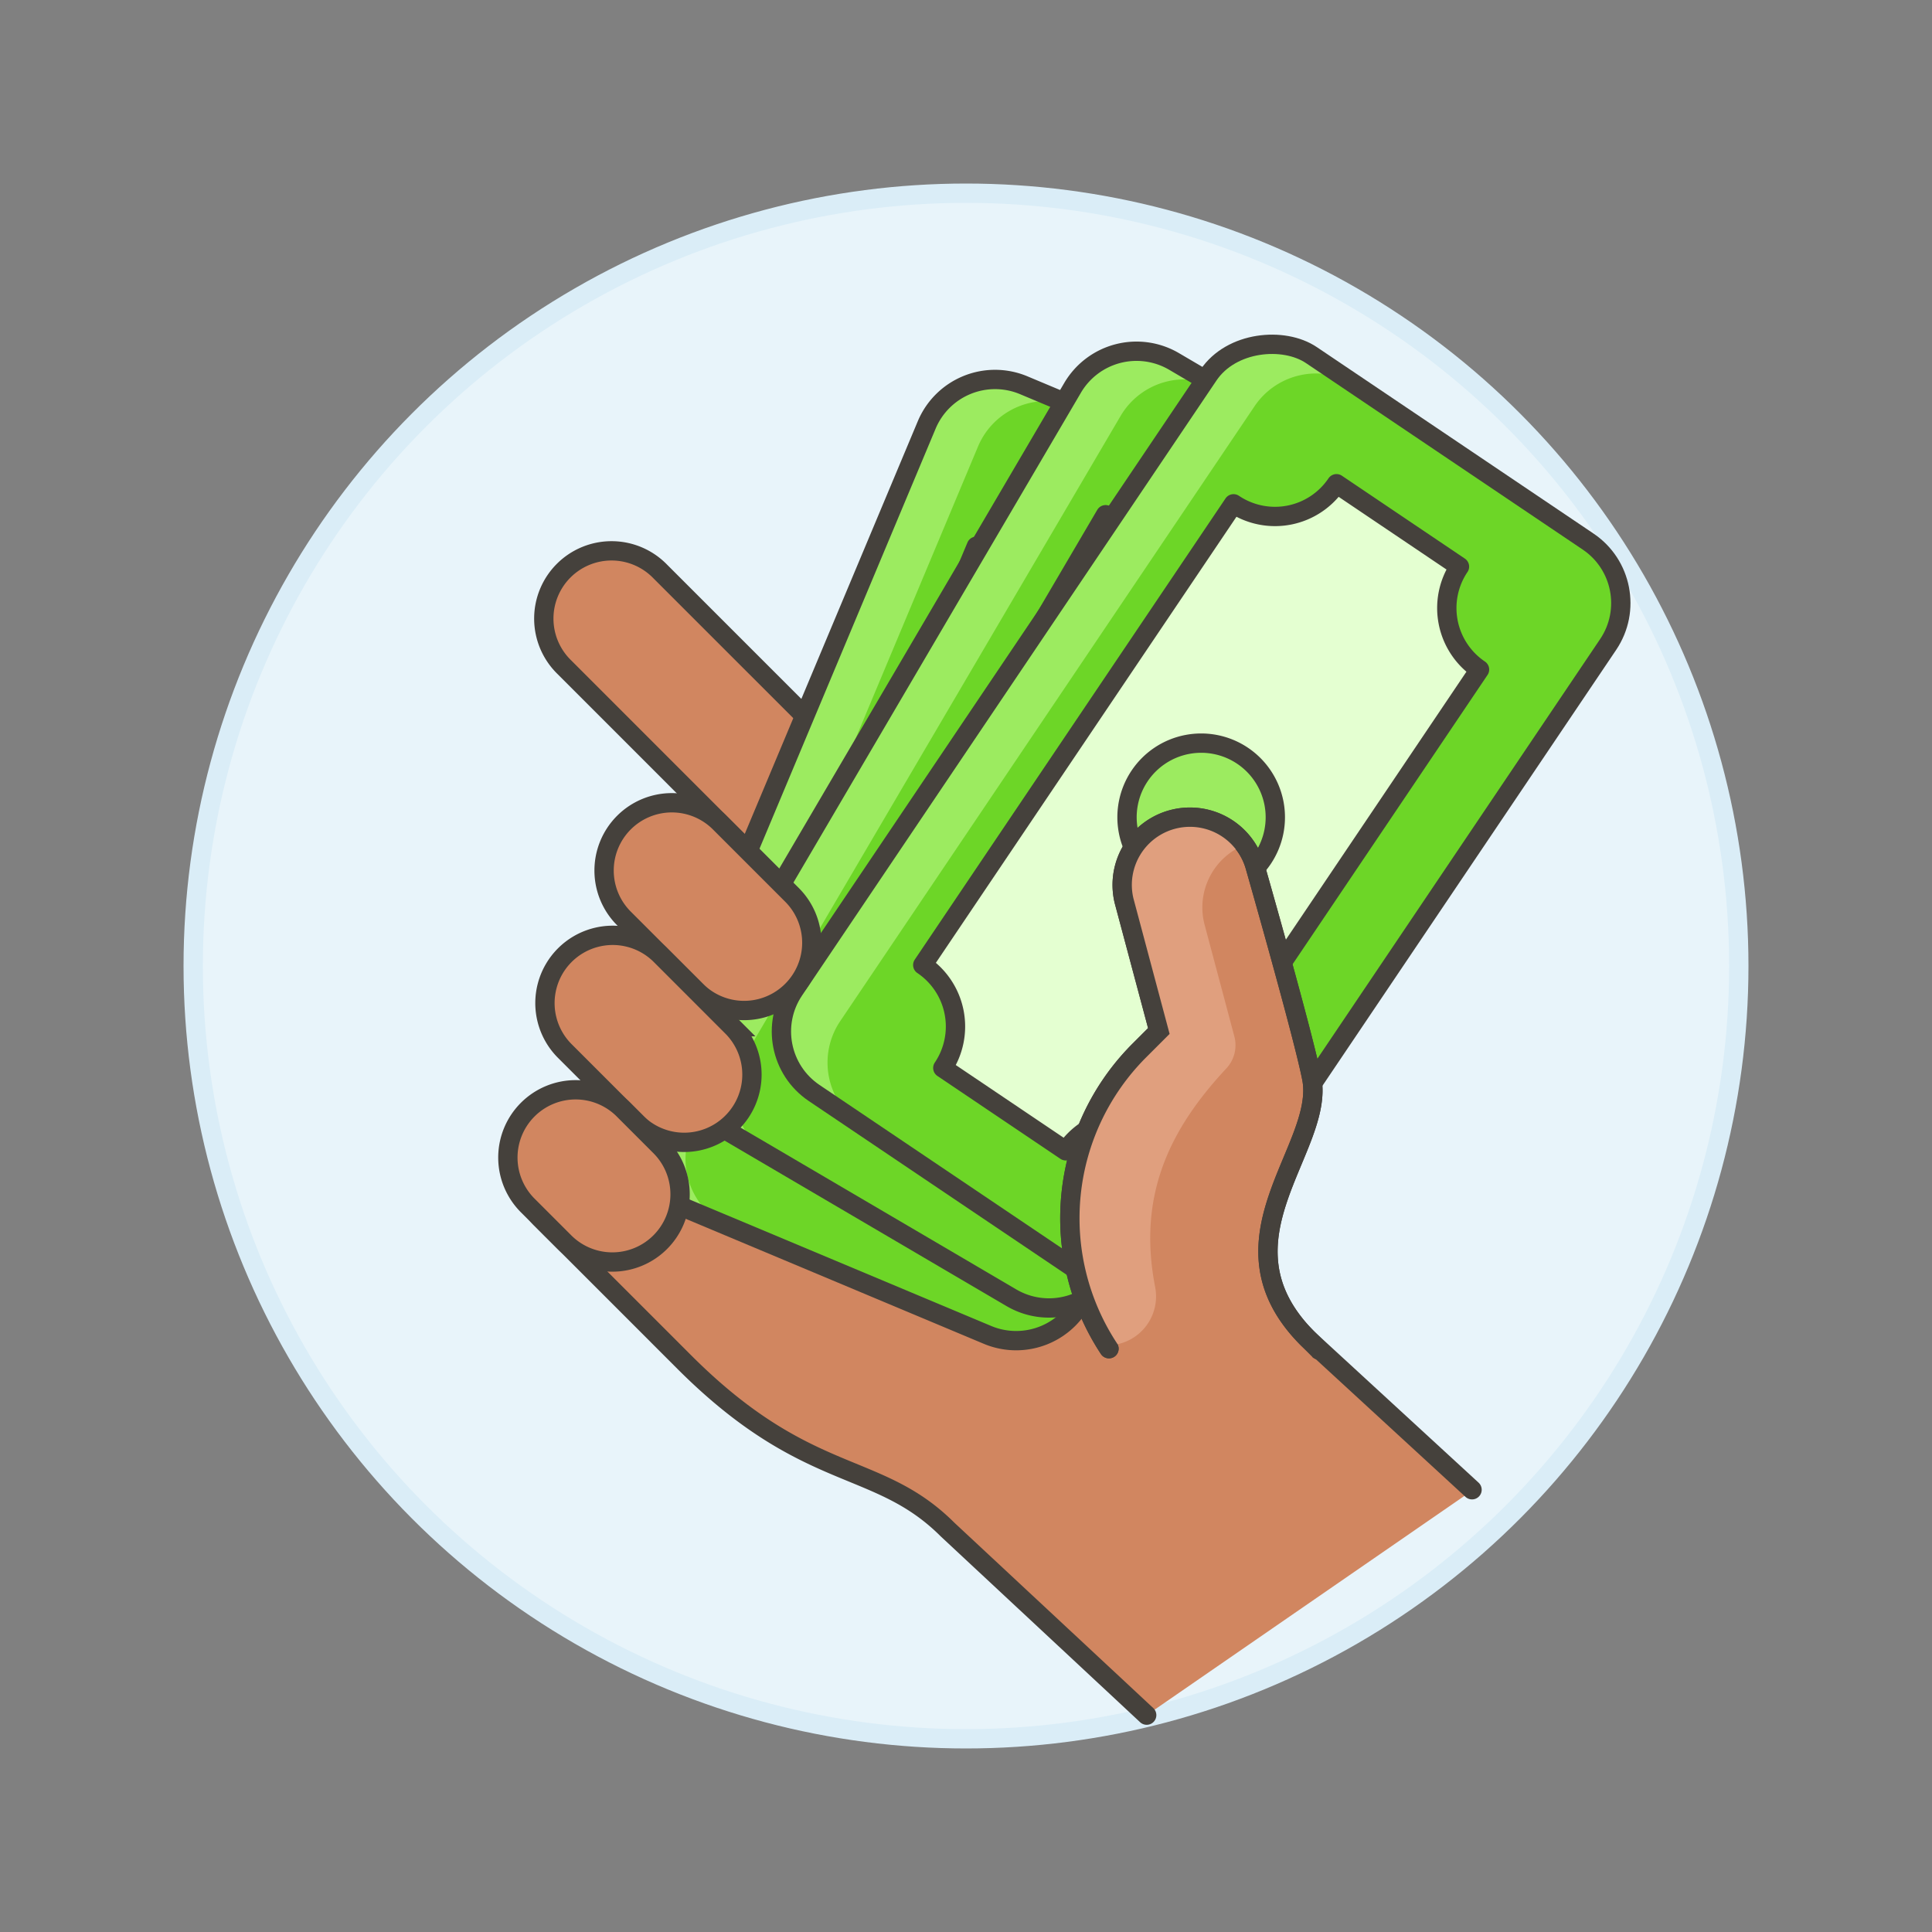 <svg xmlns="http://www.w3.org/2000/svg" viewBox="0 0 100 100"><rect x="0" y="0" width="100" height="100" fill="#808080" stroke="none"/><g class="nc-icon-wrapper"><defs/><circle class="a" cx="50" cy="50" r="40" fill="#e8f4fa" stroke="#daedf7" stroke-miterlimit="10"/><path class="b" d="M54.631 50.036L34.174 29.579a3.507 3.507 0 1 0-4.959 4.959L40.373 45.7a3.507 3.507 0 0 0-4.959 4.959l1.24 1.24a3.507 3.507 0 0 0-4.96 4.959l1.24 1.24a3.507 3.507 0 0 0-4.959 4.959l7.439 7.439c6.387 6.388 9.986 5.028 13.638 8.679l10.3 9.6 16.667-11.5L62.07 63.674z" style="" fill="#d18660"/><path class="c" d="M68.269 69.873l-6.2-6.2-7.438-13.637-20.457-20.457a3.507 3.507 0 1 0-4.959 4.959L40.373 45.7a3.507 3.507 0 0 0-4.959 4.959l1.24 1.24a3.507 3.507 0 0 0-4.96 4.959l1.24 1.24a3.507 3.507 0 0 0-4.959 4.959l7.439 7.439c6.387 6.388 9.986 5.028 13.638 8.679l10.3 9.6" fill="none" stroke="#45413c" stroke-linecap="round" stroke-linejoin="round"/><path class="c" d="M40.373 45.697l1.24 1.24" fill="none" stroke="#45413c" stroke-linecap="round" stroke-linejoin="round"/><path class="c" d="M32.934 58.095l1.24 1.24" fill="none" stroke="#45413c" stroke-linecap="round" stroke-linejoin="round"/><path class="c" d="M36.654 51.896l1.239 1.24" fill="none" stroke="#45413c" stroke-linecap="round" stroke-linejoin="round"/><path class="d" d="M33.126 57.39l14.84-35.395a3.837 3.837 0 0 1 5.022-2.055l15.93 6.68a3.837 3.837 0 0 1 2.056 5.022l-14.84 35.396a3.837 3.837 0 0 1-5.023 2.055l-15.928-6.679a3.839 3.839 0 0 1-2.056-5.025z" style="" fill="#6dd627"/><path class="e" d="M47.966 22l-14.84 35.4a3.838 3.838 0 0 0 2.056 5.024l2.655 1.112a3.835 3.835 0 0 1-2.056-5.022l14.84-35.4a3.838 3.838 0 0 1 5.024-2.056l-2.654-1.113A3.838 3.838 0 0 0 47.966 22z" style="" fill="#9ceb60"/><path class="c" d="M33.126 57.39l14.84-35.395a3.837 3.837 0 0 1 5.022-2.055l15.93 6.68a3.837 3.837 0 0 1 2.056 5.022l-14.84 35.396a3.837 3.837 0 0 1-5.023 2.055l-15.928-6.679a3.839 3.839 0 0 1-2.056-5.025z" fill="none" stroke="#45413c" stroke-linecap="round" stroke-linejoin="round"/><path class="f" d="M62.639 29.186l-7.079-2.968a3.838 3.838 0 0 1-5.024 2.056L39.405 54.822a3.838 3.838 0 0 1 2.057 5.023l7.079 2.968a3.837 3.837 0 0 1 5.023-2.055l11.13-26.547a3.84 3.84 0 0 1-2.055-5.025z" stroke="#45413c" stroke-linecap="round" stroke-linejoin="round" fill="#e4ffd1"/><path class="g" d="M53.534 40.976a3.838 3.838 0 1 1-5.023 2.056 3.838 3.838 0 0 1 5.023-2.056z" stroke="#45413c" stroke-linecap="round" stroke-linejoin="round" fill="#9ceb60"/><g><path class="d" d="M36.089 53.176l19.427-33.1a3.837 3.837 0 0 1 5.249-1.37l14.9 8.746a3.837 3.837 0 0 1 1.368 5.251l-19.43 33.103a3.837 3.837 0 0 1-5.25 1.367L37.456 58.43a3.839 3.839 0 0 1-1.368-5.254z" style="" fill="#6dd627"/><path class="e" d="M55.517 20.076l-19.429 33.1a3.839 3.839 0 0 0 1.369 5.253l2.482 1.457a3.838 3.838 0 0 1-1.368-5.252L58 21.533a3.837 3.837 0 0 1 5.253-1.368l-2.483-1.456a3.837 3.837 0 0 0-5.253 1.367z" style="" fill="#9ceb60"/><path class="c" d="M36.089 53.176l19.427-33.1a3.837 3.837 0 0 1 5.249-1.37l14.9 8.746a3.837 3.837 0 0 1 1.368 5.251l-19.43 33.103a3.837 3.837 0 0 1-5.25 1.367L37.456 58.43a3.839 3.839 0 0 1-1.368-5.254z" fill="none" stroke="#45413c" stroke-linecap="round" stroke-linejoin="round"/><path class="f" d="M69.1 29.16l-6.62-3.885a3.839 3.839 0 0 1-5.254 1.367L42.655 51.468a3.838 3.838 0 0 1 1.368 5.253l6.62 3.885A3.838 3.838 0 0 1 55.9 59.24l14.567-24.826A3.839 3.839 0 0 1 69.1 29.16z" stroke="#45413c" stroke-linecap="round" stroke-linejoin="round" fill="#e4ffd1"/><path class="g" d="M58.5 39.631A3.838 3.838 0 1 1 53.251 41a3.838 3.838 0 0 1 5.249-1.369z" stroke="#45413c" stroke-linecap="round" stroke-linejoin="round" fill="#9ceb60"/></g><g><rect class="d" x="39.143" y="29.828" width="46.056" height="24.948" rx="3.837" ry="3.837" transform="rotate(-56.027 62.17 42.303)" style="" fill="#6dd627"/><path class="e" d="M62.55 19.417L41.1 51.247a3.838 3.838 0 0 0 1.04 5.328l2.387 1.608a3.837 3.837 0 0 1-1.039-5.327l21.448-31.83a3.837 3.837 0 0 1 5.328-1.039l-2.387-1.608a3.838 3.838 0 0 0-5.327 1.038z" style="" fill="#9ceb60"/><rect class="c" x="39.143" y="29.828" width="46.056" height="24.948" rx="3.837" ry="3.837" transform="rotate(-56.027 62.17 42.303)" fill="none" stroke="#45413c" stroke-linecap="round" stroke-linejoin="round"/><path class="f" d="M75.542 29.328l-6.365-4.29a3.839 3.839 0 0 1-5.329 1.039L47.762 49.949a3.837 3.837 0 0 1 1.038 5.328l6.366 4.289a3.837 3.837 0 0 1 5.327-1.037L76.58 34.656a3.839 3.839 0 0 1-1.038-5.328z" stroke="#45413c" stroke-linecap="round" stroke-linejoin="round" fill="#e4ffd1"/><path class="g" d="M64.317 39.119a3.838 3.838 0 1 1-5.328 1.039 3.839 3.839 0 0 1 5.328-1.039z" stroke="#45413c" stroke-linecap="round" stroke-linejoin="round" fill="#9ceb60"/></g><g><path class="b" d="M57.4 69.808a12.277 12.277 0 0 1 1.57-15.432l1.011-1.011-1.8-6.743a3.507 3.507 0 0 1 6.777-1.8s2.527 8.837 2.942 11.008c.683 3.608-5.278 8.392-.208 13.462l.581.581-5.579 5.58" style="" fill="#d18660"/><path class="h" d="M57.4 69.808a12.277 12.277 0 0 1 1.57-15.432l1.011-1.011-1.8-6.743a3.507 3.507 0 0 1 6.777-1.8s2.527 8.837 2.942 11.008c.683 3.608-5.278 8.392-.208 13.462l.581.581" stroke-miterlimit="10" fill="none" stroke="#45413c" stroke-linecap="round"/><path class="i" d="M57.305 69.635a2.533 2.533 0 0 0 2.486-3.016c-.93-4.767.769-8.193 3.687-11.321a1.761 1.761 0 0 0 .413-1.649l-1.541-5.785a3.494 3.494 0 0 1 2.091-4.142 3.5 3.5 0 0 0-6.255 2.9l1.8 6.743-1.011 1.011a12.265 12.265 0 0 0-1.67 15.259z" style="" fill="#e09f7e"/><g><path class="j" d="M57.4 69.808a12.277 12.277 0 0 1 1.57-15.432l1.011-1.011-1.8-6.743a3.507 3.507 0 0 1 6.777-1.8s2.527 8.837 2.942 11.008c.683 3.608-5.278 8.392-.208 13.462l.581.581" style="" fill="none"/><path class="h" d="M57.4 69.808a12.277 12.277 0 0 1 1.57-15.432l1.011-1.011-1.8-6.743a3.507 3.507 0 0 1 6.777-1.8s2.527 8.837 2.942 11.008c.683 3.608-5.278 8.392-.208 13.462l8.5 7.817" stroke-miterlimit="10" fill="none" stroke="#45413c" stroke-linecap="round"/></g></g><path class="k" d="M40.993 51.276a3.505 3.505 0 0 1-4.959 0l-3.72-3.719a3.507 3.507 0 1 1 4.959-4.96l3.72 3.72a3.507 3.507 0 0 1 0 4.959z" stroke-miterlimit="10" fill="#d18660" stroke="#45413c"/><path class="k" d="M37.893 58.1a3.505 3.505 0 0 1-4.959 0l-3.719-3.719a3.507 3.507 0 0 1 4.959-4.96l3.719 3.72a3.505 3.505 0 0 1 0 4.959z" stroke-miterlimit="10" fill="#d18660" stroke="#45413c"/><path class="k" d="M34.174 64.294a3.505 3.505 0 0 1-4.959 0l-1.86-1.86a3.507 3.507 0 1 1 4.959-4.959l1.86 1.86a3.507 3.507 0 0 1 0 4.959z" stroke-miterlimit="10" fill="#d18660" stroke="#45413c"/></g></svg>